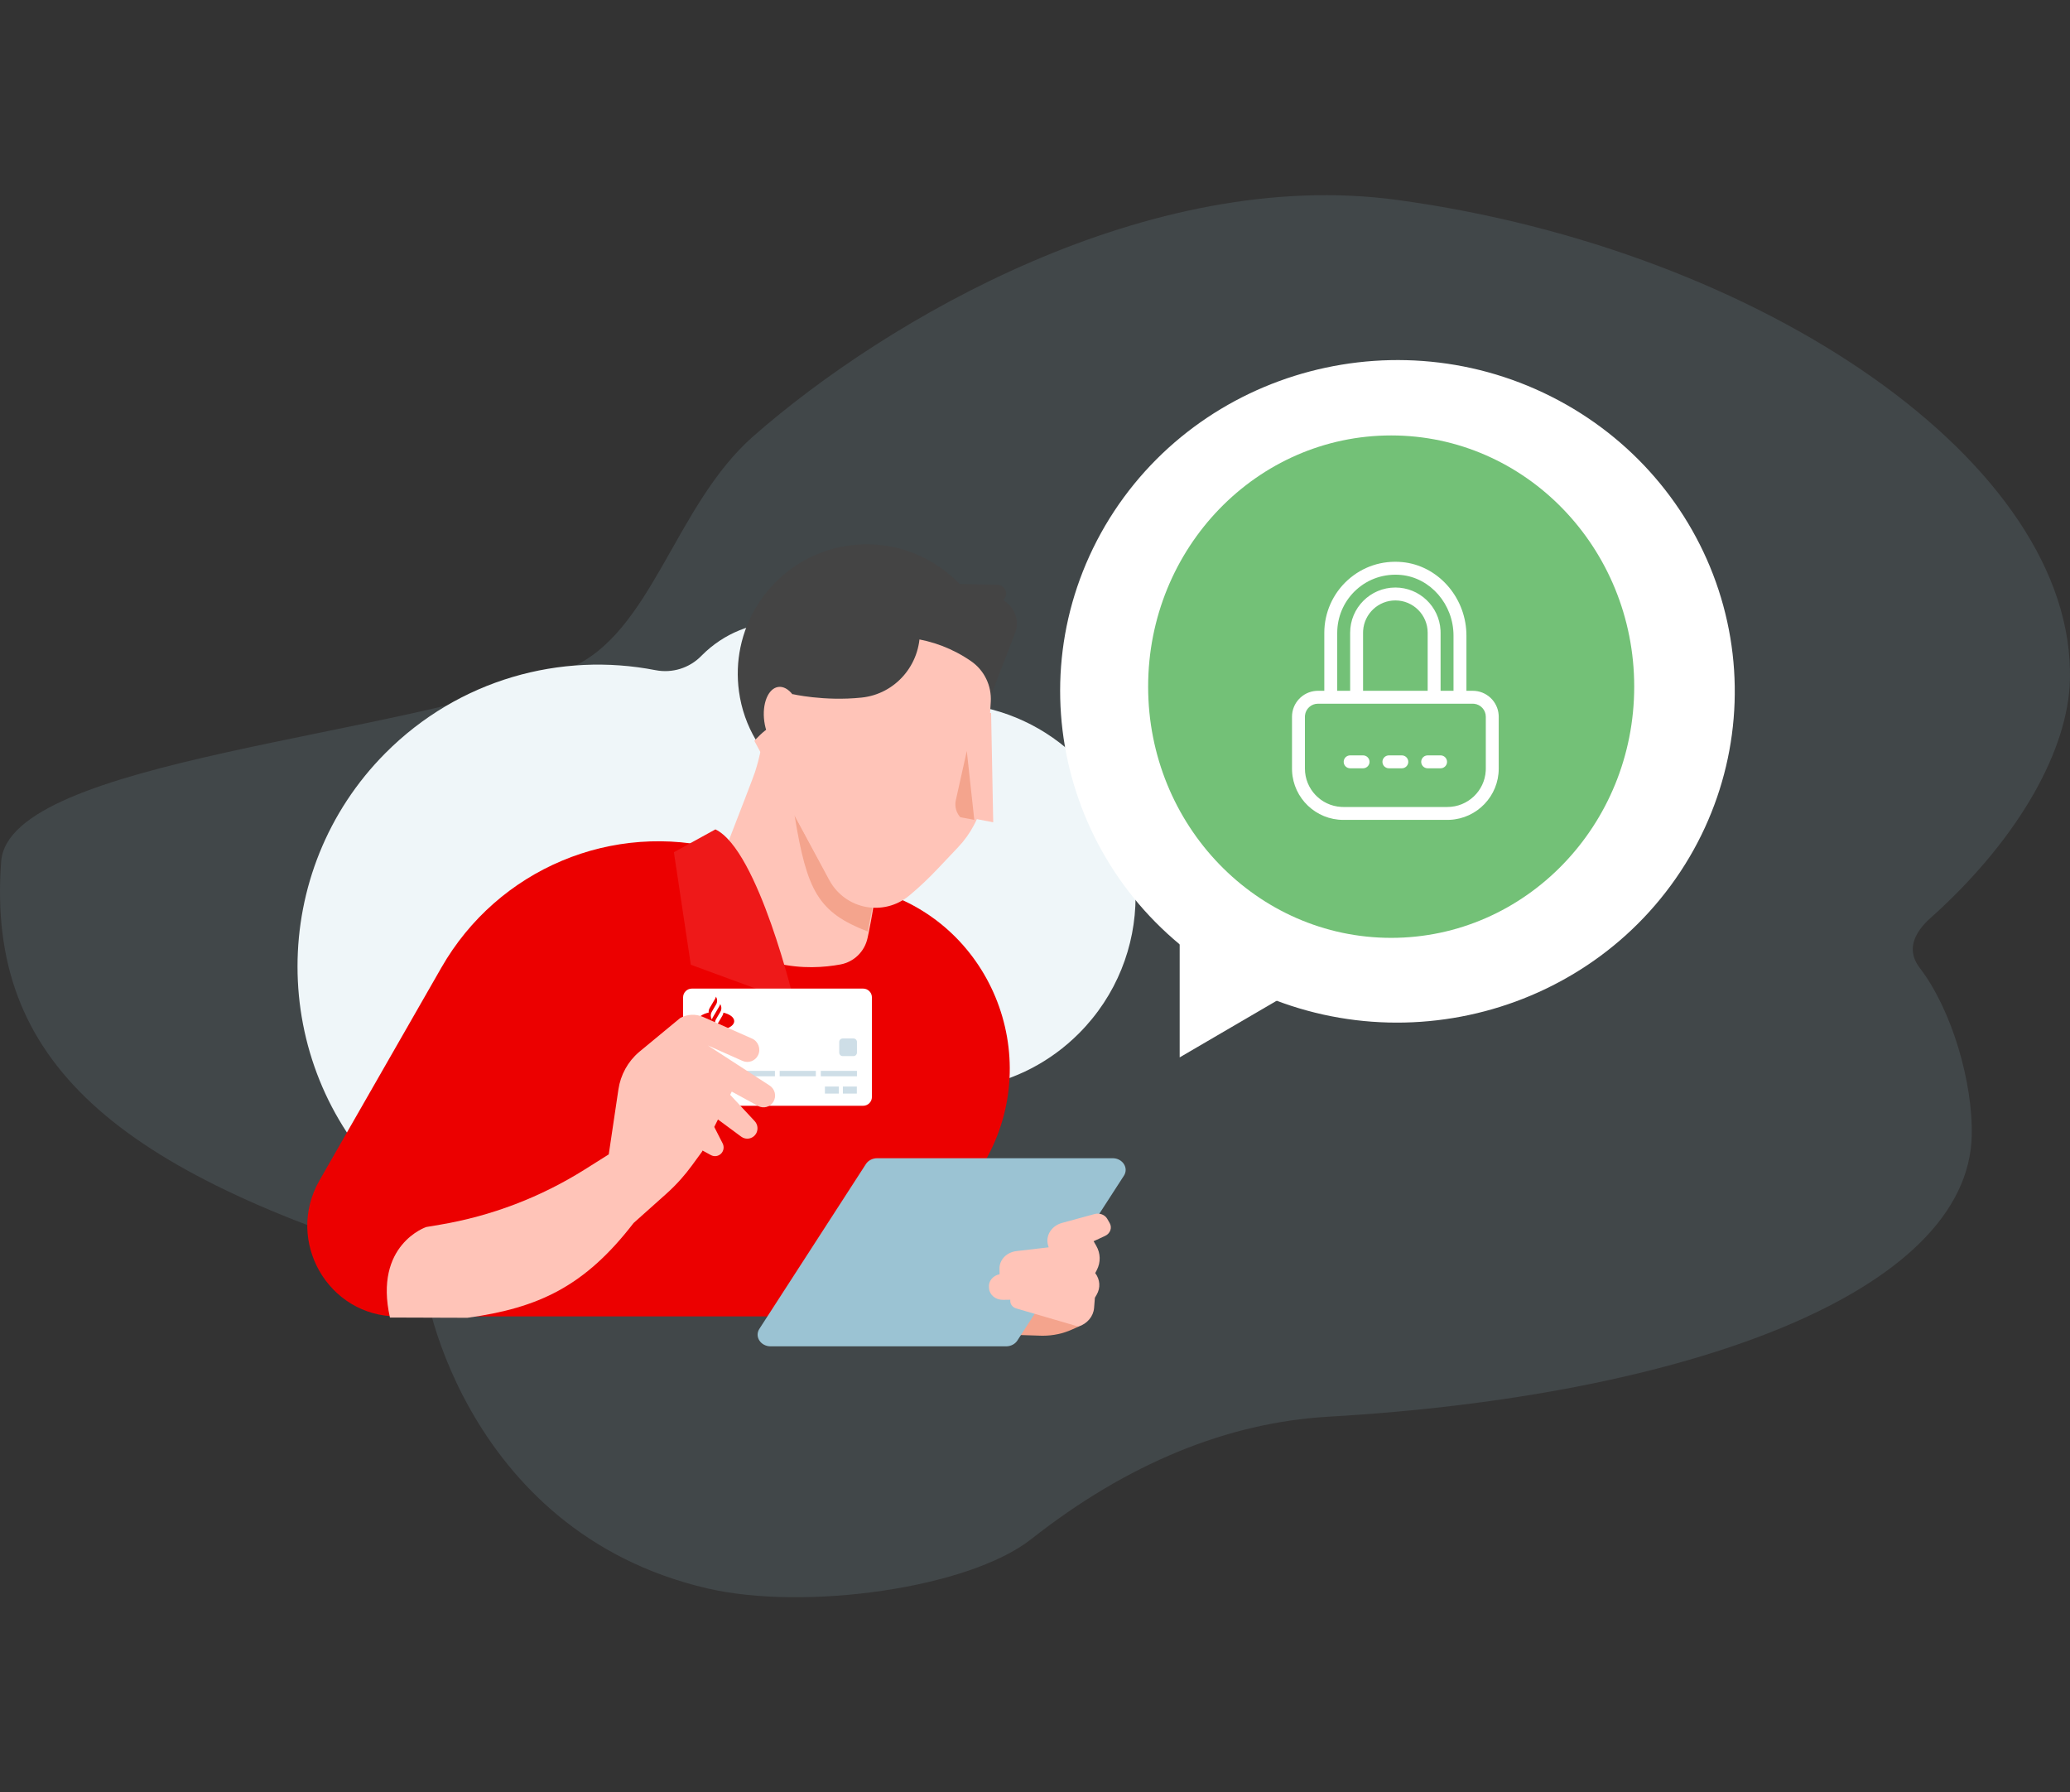 <?xml version="1.0" encoding="UTF-8"?>
<svg width="372px" height="322px" viewBox="0 0 372 322" version="1.1" xmlns="http://www.w3.org/2000/svg" xmlns:xlink="http://www.w3.org/1999/xlink">
    <rect x="0" y="0" width="372" height="322" fill="#333333" stroke="none"/>
    <title>Group 15</title>
    <g id="Desktop" stroke="none" stroke-width="1" fill="none" fill-rule="evenodd">
        <g id="2.CS.1508_Landing_1920" transform="translate(-408, -1261)">
            <g id="Group-15" transform="translate(408, 1261)">
                <g id="Group-14">
                    <g id="Group-11">
                        <g id="Shapes/curve-02-Copy" opacity="0.138" transform="translate(0, 35.071)" fill="#9BC3D3">
                            <path d="M251.146,0.862 C206.407,-5.241 159.308,22.336 135.43,43.268 C121.124,55.808 117.195,78.83 102.231,85.06 C72.177,97.573 1.608,101.277 0.213,119.715 C-2.535,156.012 21.274,175.41 76.186,192.194 C75,194.679 82.874,240.099 127.144,250.354 C144.662,254.412 174.044,250.369 185.313,241.5 C202.633,227.869 220.624,220.541 238.747,219.495 C303.207,215.776 353.754,197.126 354.346,168.928 C354.545,159.504 350.823,146.439 344.993,138.842 C341.361,134.108 346.694,130.118 347.933,128.981 C363.144,115.032 371.677,99.457 371.987,87.09 C372.962,48.286 316.816,9.823 251.146,0.862" id="Primary-color"></path>
                        </g>
                        <g id="Group-5-Copy" transform="translate(53.466, 64.701)">
                            <g id="Group-4" transform="translate(137.053, 0)"></g>
                            <g id="netbanco-empresas" transform="translate(75.304, 105.163) scale(-1, 1) translate(-75.304, -105.163) translate(-0, 33.103)">
                                <path d="M57.25,113.015 C49.581,104.829 39.42,99.487 28.408,97.479 C21.724,96.26 15.329,93.057 10.161,87.868 C-3.374,74.28 -3.389,52.366 10.128,38.758 C16.091,32.756 23.694,29.402 31.491,28.695 C38.165,28.089 44.436,25.165 49.067,20.3 C49.127,20.237 49.187,20.175 49.247,20.113 C57.147,12.02 69.926,11.94 77.921,19.937 C77.967,19.983 78.013,20.029 78.058,20.075 C80.193,22.252 83.276,23.202 86.263,22.62 C103.294,19.299 121.609,24.261 134.8,37.508 C155.876,58.675 155.876,93.055 134.8,114.222 C113.706,135.406 79.508,135.405 58.415,114.222 C58.019,113.824 57.631,113.422 57.25,113.015 Z" id="Primary-color" fill="#EFF6F9"></path>
                                <path d="M144.411,110.844 L128.426,138.743 L38.798,138.743 C26.354,138.743 18.576,125.168 24.798,114.308 L46.717,76.051 C56.86,58.342 77.508,49.661 97.135,54.854 L124.193,62.012 C145.264,67.583 155.304,91.829 144.411,110.844 Z" id="Fill-3" fill="#EC0000" transform="translate(85.731, 96.053) scale(-1, 1) translate(-85.731, -96.053) "></path>
                                <path d="M76.76,69.71 C76.732,69.848 76.644,70.255 76.531,70.776 C76.005,73.188 74.093,75.044 71.681,75.495 C65.957,76.564 55.226,76.776 46.412,66.653 C46.41,66.525 55.756,42.642 56.301,40.958 C56.766,39.521 57.084,38.239 57.283,37.305 C57.494,36.324 57.915,28.602 57.915,28.602 L58.772,37.138 L62.264,41.288 L62.571,41.65 L62.844,41.973 L65.179,44.753 L78.293,60.321 C78.293,60.321 77.838,64.374 76.76,69.71 Z" id="Fill-6" fill="#FFC4B8" transform="translate(62.352, 52.296) scale(-1, 1) translate(-62.352, -52.296) "></path>
                                <path d="M47.595,69.585 C47.594,69.585 47.594,69.584 47.594,69.584 C47.658,69.295 47.721,69.011 47.781,68.731 C47.721,69.011 47.659,69.296 47.595,69.585 Z" id="Fill-7" fill="#EE1919" fill-rule="nonzero" transform="translate(47.687, 69.158) scale(-1, 1) translate(-47.687, -69.158) "></path>
                                <path d="M60.432,69.585 C51.512,66.128 49.5,62.354 47.262,48.667 L53.458,60.066 C55.139,63.072 58.157,64.758 61.29,64.903 C61.107,66.015 60.884,67.282 60.617,68.652 C60.558,68.958 60.496,69.269 60.432,69.584 C60.432,69.584 60.432,69.584 60.432,69.585" id="Fill-8" fill="#F4A48D" transform="translate(54.276, 59.126) scale(-1, 1) translate(-54.276, -59.126) "></path>
                                <path d="M25.375,26.422 C27.112,39.15 38.797,48.058 51.47,46.314 C56.346,45.643 60.662,43.489 64.026,40.371 L56.923,40.339 L57.955,28.111 L58.274,24.328 L67.392,25.158 L71.387,25.523 C71.44,24.959 71.475,24.388 71.486,23.812 C71.494,23.522 71.491,23.236 71.489,22.944 C71.475,22.007 71.407,21.059 71.277,20.107 C69.541,7.377 57.86,-1.527 45.182,0.218 C41.067,0.784 37.353,2.403 34.272,4.77 C29.878,8.143 26.77,13.036 25.635,18.553 C25.115,21.072 25.008,23.728 25.375,26.422 Z" id="Fill-9" fill="#444444" transform="translate(48.325, 23.266) scale(-1, 1) translate(-48.325, -23.266) "></path>
                                <path d="M55.984,27.749 L60.559,15.898 C61.272,14.011 60.711,11.879 59.162,10.591 L58.448,9.996 C59.456,9.018 58.786,7.306 57.384,7.277 L36.305,6.83 L21.333,17.335 L55.984,27.749 Z" id="Fill-10" fill="#444444" transform="translate(41.099, 17.29) scale(-1, 1) translate(-41.099, -17.29) "></path>
                                <path d="M66.132,49.097 C65.935,49.553 65.721,50.001 65.487,50.443 C64.727,51.894 63.766,53.239 62.625,54.437 L60.481,56.704 L59.132,58.129 L59.001,58.264 L58.935,58.335 C57.474,59.88 55.727,61.575 53.829,63.139 C49.249,66.916 42.413,65.633 39.525,60.417 L30.543,43.729 L26.009,35.309 C26.009,35.309 27.983,33.167 28.662,33.071 L29.529,34.483 L36.386,19.081 L46.286,17.116 C48.885,16.6 51.523,16.516 54.101,16.842 C57.969,17.332 61.7,18.743 64.974,21.011 C67.342,22.649 68.678,25.423 68.5,28.316 L67.58,43.008 C67.45,45.121 66.954,47.179 66.132,49.097 Z" id="Fill-11" fill="#FFC4B8" transform="translate(47.262, 40.983) scale(-1, 1) translate(-47.262, -40.983) "></path>
                                <path d="M41.692,26.898 C41.692,26.898 47.459,28.252 54.222,27.544 C60.296,26.908 64.842,21.622 64.686,15.462 L64.577,11.099 L44.377,13.46 C44.377,13.46 33.786,28.346 41.692,26.898 Z" id="Fill-12" fill="#444444" fill-rule="nonzero" transform="translate(51.726, 19.424) scale(-1, 1) translate(-51.726, -19.424) "></path>
                                <polygon id="Fill-13" fill="#FFC4B8" transform="translate(29.409, 40.129) scale(-1, 1) translate(-29.409, -40.129) " points="33.235 49.948 29.886 49.312 27.389 48.835 25.583 48.492 28.785 30.358 32.856 30.31"></polygon>
                                <path d="M60.108,31.829 C59.672,28.656 60.8,25.882 62.626,25.632 C64.452,25.383 66.286,27.753 66.722,30.925 C67.158,34.098 66.031,36.873 64.204,37.122 C62.378,37.372 60.544,35.002 60.108,31.829 Z" id="Fill-14" fill="#FFC4B8" transform="translate(63.415, 31.377) scale(-1, 1) translate(-63.415, -31.377) "></path>
                                <path d="M31.535,49.521 L29.001,49.11 C28.995,49.105 28.99,49.099 28.984,49.094 L29.241,49.135 L31.533,49.507 L31.535,49.521 Z" id="Fill-16" fill="#FFC4B8" fill-rule="nonzero" transform="translate(30.259, 49.307) scale(-1, 1) translate(-30.259, -49.307) "></path>
                                <path d="M32.385,49.521 L30.118,49.085 L29.864,49.037 C29.15,48.235 28.811,47.111 29.071,45.958 L31.038,37.141 L32.385,49.521 Z" id="Fill-17" fill="#F4A48D" transform="translate(30.684, 43.331) scale(-1, 1) translate(-30.684, -43.331) "></path>
                                <path d="M82.968,82.392 C82.968,82.392 76.481,54.936 68.753,51.228 L61.29,55.333 L64.328,75.548 L82.968,82.392 Z" id="Fill-18" fill="#EE1919" fill-rule="nonzero" transform="translate(72.129, 66.81) scale(-1, 1) translate(-72.129, -66.81) "></path>
                                <g id="Group" transform="translate(34.852, 127.218) scale(-1, 1) translate(-34.852, -127.218) translate(1.78, 110.315)">
                                    <path d="M51.255,31.896 C51.113,31.896 50.971,31.894 50.83,31.889 L42.668,31.623 L47.505,26.002 L58.809,27.772 L57.666,30.255 L56.554,30.76 C54.911,31.507 53.095,31.896 51.255,31.896 Z" id="Shadow" fill="#F4A48D"></path>
                                    <path d="M46.683,32.757 L65.826,3.145 C66.729,1.747 65.6,0 63.793,0 L21.494,0 C20.655,0 19.88,0.4 19.461,1.048 L0.318,30.661 C-0.586,32.058 0.544,33.805 2.351,33.805 L44.65,33.805 C45.489,33.805 46.264,33.406 46.683,32.757 Z" id="Tablet" fill="#9BC3D3"></path>
                                    <path d="M45.407,25.663 L45.407,25.431 L44.085,25.449 C42.782,25.467 41.689,24.575 41.593,23.415 L41.572,23.155 C41.481,22.07 42.295,21.089 43.483,20.85 L43.468,19.834 C43.444,18.248 44.754,16.896 46.516,16.69 L52.311,16.011 L52.216,15.707 C51.67,13.965 52.78,12.153 54.716,11.625 L60.557,10.031 C61.451,9.787 62.412,10.15 62.836,10.894 L63.27,11.651 C63.752,12.494 63.382,13.526 62.442,13.962 L60.382,14.917 L60.852,15.727 C61.64,17.088 61.68,18.697 60.961,20.089 L60.673,20.642 C61.553,21.796 61.652,23.288 60.93,24.526 L60.615,25.066 L60.466,26.913 C60.344,28.42 59.25,29.726 57.666,30.255 L46.487,26.995 C45.843,26.807 45.407,26.27 45.407,25.663 Z" id="Skin-tone" fill="#FFC4B8"></path>
                                </g>
                                <g id="d.-logo-/-symbol-/-red-2" transform="translate(51.604, 91.479)" fill="#EC0000" fill-rule="nonzero">
                                    <g id="d.-logo-/-symbol-/-red">
                                        <path d="M4.797,2.37 L3.705,0.461 C3.622,0.316 3.565,0.16 3.533,0 L3.487,0.08 C3.217,0.552 3.217,1.134 3.487,1.607 L4.361,3.133 C4.631,3.606 4.631,4.188 4.361,4.66 L4.315,4.74 C4.283,4.58 4.225,4.424 4.142,4.279 L2.832,1.988 C2.749,1.843 2.691,1.687 2.659,1.527 L2.614,1.607 C2.344,2.077 2.343,2.657 2.611,3.129 L3.487,4.66 C3.757,5.133 3.757,5.715 3.487,6.187 L3.441,6.267 C3.409,6.107 3.352,5.951 3.269,5.806 L2.177,3.897 C2.03,3.641 1.963,3.353 1.976,3.067 C0.807,3.375 0,4.03 0,4.788 C0,5.842 1.561,6.696 3.487,6.696 C5.413,6.696 6.974,5.842 6.974,4.788 C6.974,4.03 6.167,3.375 4.998,3.067 C4.988,2.826 4.921,2.586 4.797,2.37 Z" id="🔒-color-locked"></path>
                                    </g>
                                </g>
                                <g id="g.-illustration/Concepts/Online-Shopping-02" transform="translate(47.455, 79.789)">
                                    <g id="Group" transform="translate(16.894, 10.575) rotate(-90) translate(-16.894, -10.575) translate(6.364, -6.392)">
                                        <path d="M25.91,27.496 L-4.851,27.496 C-5.727,27.496 -6.437,26.789 -6.437,25.917 L-6.437,8.016 C-6.437,7.144 -5.727,6.437 -4.851,6.437 L25.91,6.437 C26.786,6.437 27.496,7.144 27.496,8.016 L27.496,25.917 C27.496,26.789 26.786,27.496 25.91,27.496" id="Primary-color" fill="#FFFFFF" transform="translate(10.53, 16.967) rotate(90) translate(-10.53, -16.967) "></path>
                                        <path d="M11.478,2.697 L9.548,2.697 C9.201,2.697 8.92,2.977 8.92,3.322 L8.92,5.244 C8.92,5.589 9.201,5.869 9.548,5.869 L11.478,5.869 C11.824,5.869 12.105,5.589 12.105,5.244 L12.105,3.322 C12.105,2.977 11.824,2.697 11.478,2.697" id="Chip" fill="#CEDEE7" transform="translate(10.513, 4.283) rotate(90) translate(-10.513, -4.283) "></path>
                                        <path d="M6.273,24.775 L6.273,31.273 L5.3,31.273 L5.3,24.775 L6.273,24.775 Z M6.273,17.428 L6.273,23.926 L5.3,23.926 L5.3,17.428 L6.273,17.428 Z M6.273,10.08 L6.273,16.578 L5.3,16.578 L5.3,10.08 L6.273,10.08 Z M6.273,2.691 L6.273,9.189 L5.3,9.189 L5.3,2.691 L6.273,2.691 Z M3.461,5.94 L3.461,8.445 L2.192,8.445 L2.192,5.94 L3.461,5.94 Z M3.461,2.712 L3.461,5.218 L2.192,5.218 L2.192,2.712 L3.461,2.712 Z" id="Card-information" fill="#CEDEE7"></path>
                                        <path d="M17.905,27.856 C17.933,27.58 17.874,27.298 17.729,27.05 L17.535,26.719 L16.758,25.396 C16.684,25.269 16.633,25.134 16.604,24.995 L16.564,25.065 C16.328,25.477 16.331,25.983 16.571,26.393 L16.571,26.393 L17.378,27.767 C17.377,27.766 17.377,27.766 17.376,27.766 C17.589,28.167 17.582,28.649 17.356,29.045 L17.316,29.115 C17.287,28.976 17.236,28.84 17.162,28.714 L17.235,28.838 L16.579,27.721 L15.979,26.698 L15.996,26.728 C15.922,26.602 15.871,26.467 15.842,26.328 L15.802,26.397 C15.566,26.809 15.569,27.316 15.809,27.725 L15.81,27.726 L15.835,27.769 L16.392,28.718 L16.392,28.719 L16.587,29.049 C16.827,29.459 16.83,29.965 16.594,30.378 L16.554,30.447 C16.525,30.308 16.474,30.173 16.4,30.047 L16.473,30.171 L15.429,28.392 L15.428,28.392 C15.333,28.229 15.275,28.052 15.255,27.871 C14.11,28.135 13.314,28.723 13.318,29.4 C13.324,30.317 14.792,31.052 16.598,31.042 C18.404,31.032 19.864,30.28 19.859,29.363 C19.855,28.685 19.052,28.107 17.905,27.856" id="Flame" fill="#EC0000" transform="translate(16.588, 28.018) rotate(90) translate(-16.588, -28.018) "></path>
                                    </g>
                                </g>
                                <g id="Characters/Body-parts/Upper-body/Hands-&amp;-Arms/Hand-02-Copy-2" transform="translate(101.229, 112.435) scale(-1, 1) rotate(-16) translate(-101.229, -112.435) translate(62.424, 91.407)" fill="#FFC4B8" fill-rule="nonzero">
                                    <path d="M64.965,0.124 C66.383,-0.212 67.874,0.142 69,1.081 L69,1.081 L76.362,7.224 C77.328,8.031 77.42,9.501 76.563,10.425 C75.783,11.265 74.497,11.347 73.62,10.613 L73.62,10.613 L68.403,6.238 L77.084,16.214 C77.841,17.083 77.774,18.408 76.934,19.194 C76.115,19.959 74.851,19.941 74.054,19.153 L74.054,19.153 L70.242,15.383 L69.807,15.86 L72.733,21.614 C73.109,22.353 72.961,23.25 72.38,23.824 L72.316,23.885 C71.516,24.602 70.287,24.486 69.633,23.629 C68.772,22.502 67.575,20.94 66.473,19.515 L65.465,20.619 L66.098,23.876 C66.226,24.535 65.931,25.2 65.369,25.541 L65.3,25.58 C64.705,25.9 63.975,25.795 63.491,25.318 L63.491,25.318 L62.273,24.118 L62.104,24.304 L59.665,26.196 C58.853,26.826 58.013,27.417 57.149,27.965 C56.086,28.64 54.985,29.253 53.852,29.8 L46.772,33.219 C35.199,41.742 26.178,43.188 13.374,41.358 L0,37.476 C0.772,24.063 10.757,23.64 10.757,23.64 L13.222,23.918 C22.543,24.971 31.976,24.168 40.994,21.552 L45.879,20.135 L45.879,20.134 L50.77,9.384 C51.864,6.979 53.775,5.058 56.149,3.974 L56.315,3.899 L64.965,0.124 Z" id="Skin-tone"></path>
                                </g>
                            </g>
                        </g>
                    </g>
                    <path d="M220.793,175.774 C249.798,192.204 286.878,182.453 303.632,153.99 C311.674,140.32 313.853,124.073 309.691,108.826 C305.529,93.578 295.367,80.578 281.44,72.686 C252.436,56.249 215.35,66.002 198.601,94.471 C181.94,122.948 191.859,159.289 220.793,175.774 Z" id="Path_6223" fill="#FFFFFF"></path>
                    <g id="Group-9" transform="translate(206.332, 78.243)">
                        <g id="Group-6-Copy" fill="#73C177">
                            <ellipse id="Oval" cx="43.676" cy="45.14" rx="43.676" ry="45.14"></ellipse>
                        </g>
                        <g id="A.-Finance/e.-Security/AE040-password-typing-|-lock,-password,-pin,-typing,-security,-seguridad,-candado,-bloquear,-contraseña" transform="translate(16.567, 18.056)" fill="#FFFFFF" fill-rule="nonzero">
                            <path d="M19.273,7.963 C21.967,5.516 25.453,4.357 29.113,4.706 C35.403,5.305 40.365,10.817 40.622,17.369 L40.633,17.903 L40.633,27.83 L41.773,27.83 C44.228,27.83 46.246,29.735 46.424,32.142 L46.437,32.489 L46.437,41.811 C46.437,46.738 42.546,50.775 37.672,51.015 L37.212,51.027 L18.513,51.027 C13.58,51.027 9.539,47.139 9.299,42.271 L9.287,41.811 L9.287,32.489 C9.287,30.037 11.194,28.021 13.604,27.842 L13.952,27.83 L15.092,27.83 L15.092,17.405 C15.092,13.819 16.616,10.376 19.273,7.963 Z M41.773,30.149 L13.952,30.149 C12.746,30.149 11.751,31.063 11.623,32.235 L11.609,32.489 L11.609,41.811 C11.609,45.477 14.489,48.485 18.108,48.695 L18.513,48.707 L37.212,48.707 C40.882,48.707 43.893,45.83 44.104,42.216 L44.115,41.811 L44.115,32.489 C44.115,31.284 43.2,30.29 42.028,30.163 L41.773,30.149 Z M22.058,39.435 C22.699,39.435 23.219,39.954 23.219,40.595 C23.219,41.165 22.808,41.638 22.267,41.736 L22.058,41.755 L19.736,41.755 C19.094,41.755 18.575,41.236 18.575,40.595 C18.575,40.025 18.985,39.552 19.527,39.454 L19.736,39.435 L22.058,39.435 Z M29.023,39.435 C29.665,39.435 30.184,39.954 30.184,40.595 C30.184,41.165 29.774,41.638 29.232,41.736 L29.023,41.755 L26.701,41.755 C26.06,41.755 25.54,41.236 25.54,40.595 C25.54,40.025 25.951,39.552 26.493,39.454 L26.701,39.435 L29.023,39.435 Z M35.989,39.435 C36.631,39.435 37.15,39.954 37.15,40.595 C37.15,41.165 36.74,41.638 36.198,41.736 L35.989,41.755 L33.667,41.755 C33.025,41.755 32.506,41.236 32.506,40.595 C32.506,40.025 32.916,39.552 33.458,39.454 L33.667,39.435 L35.989,39.435 Z M28.893,7.015 C25.904,6.741 23.042,7.676 20.836,9.679 C18.797,11.531 17.573,14.121 17.429,16.856 L17.414,17.405 L17.414,27.83 L19.736,27.83 L19.736,17.391 C19.736,12.915 23.382,9.272 27.862,9.272 C32.193,9.272 35.745,12.676 35.977,16.946 L35.989,17.391 L35.989,27.83 L38.311,27.83 L38.311,17.903 C38.311,12.301 34.174,7.519 28.893,7.015 Z M27.862,11.592 C24.79,11.592 22.267,13.989 22.07,17.01 L22.058,17.391 L22.058,27.83 L33.667,27.83 L33.667,17.391 C33.667,14.193 31.063,11.592 27.862,11.592 Z" id="icon-color"></path>
                        </g>
                    </g>
                </g>
                <polygon id="Path_6225" fill="#FFFFFF" points="212 190 236 175.985 212 162"></polygon>
            </g>
        </g>
    </g>
</svg>